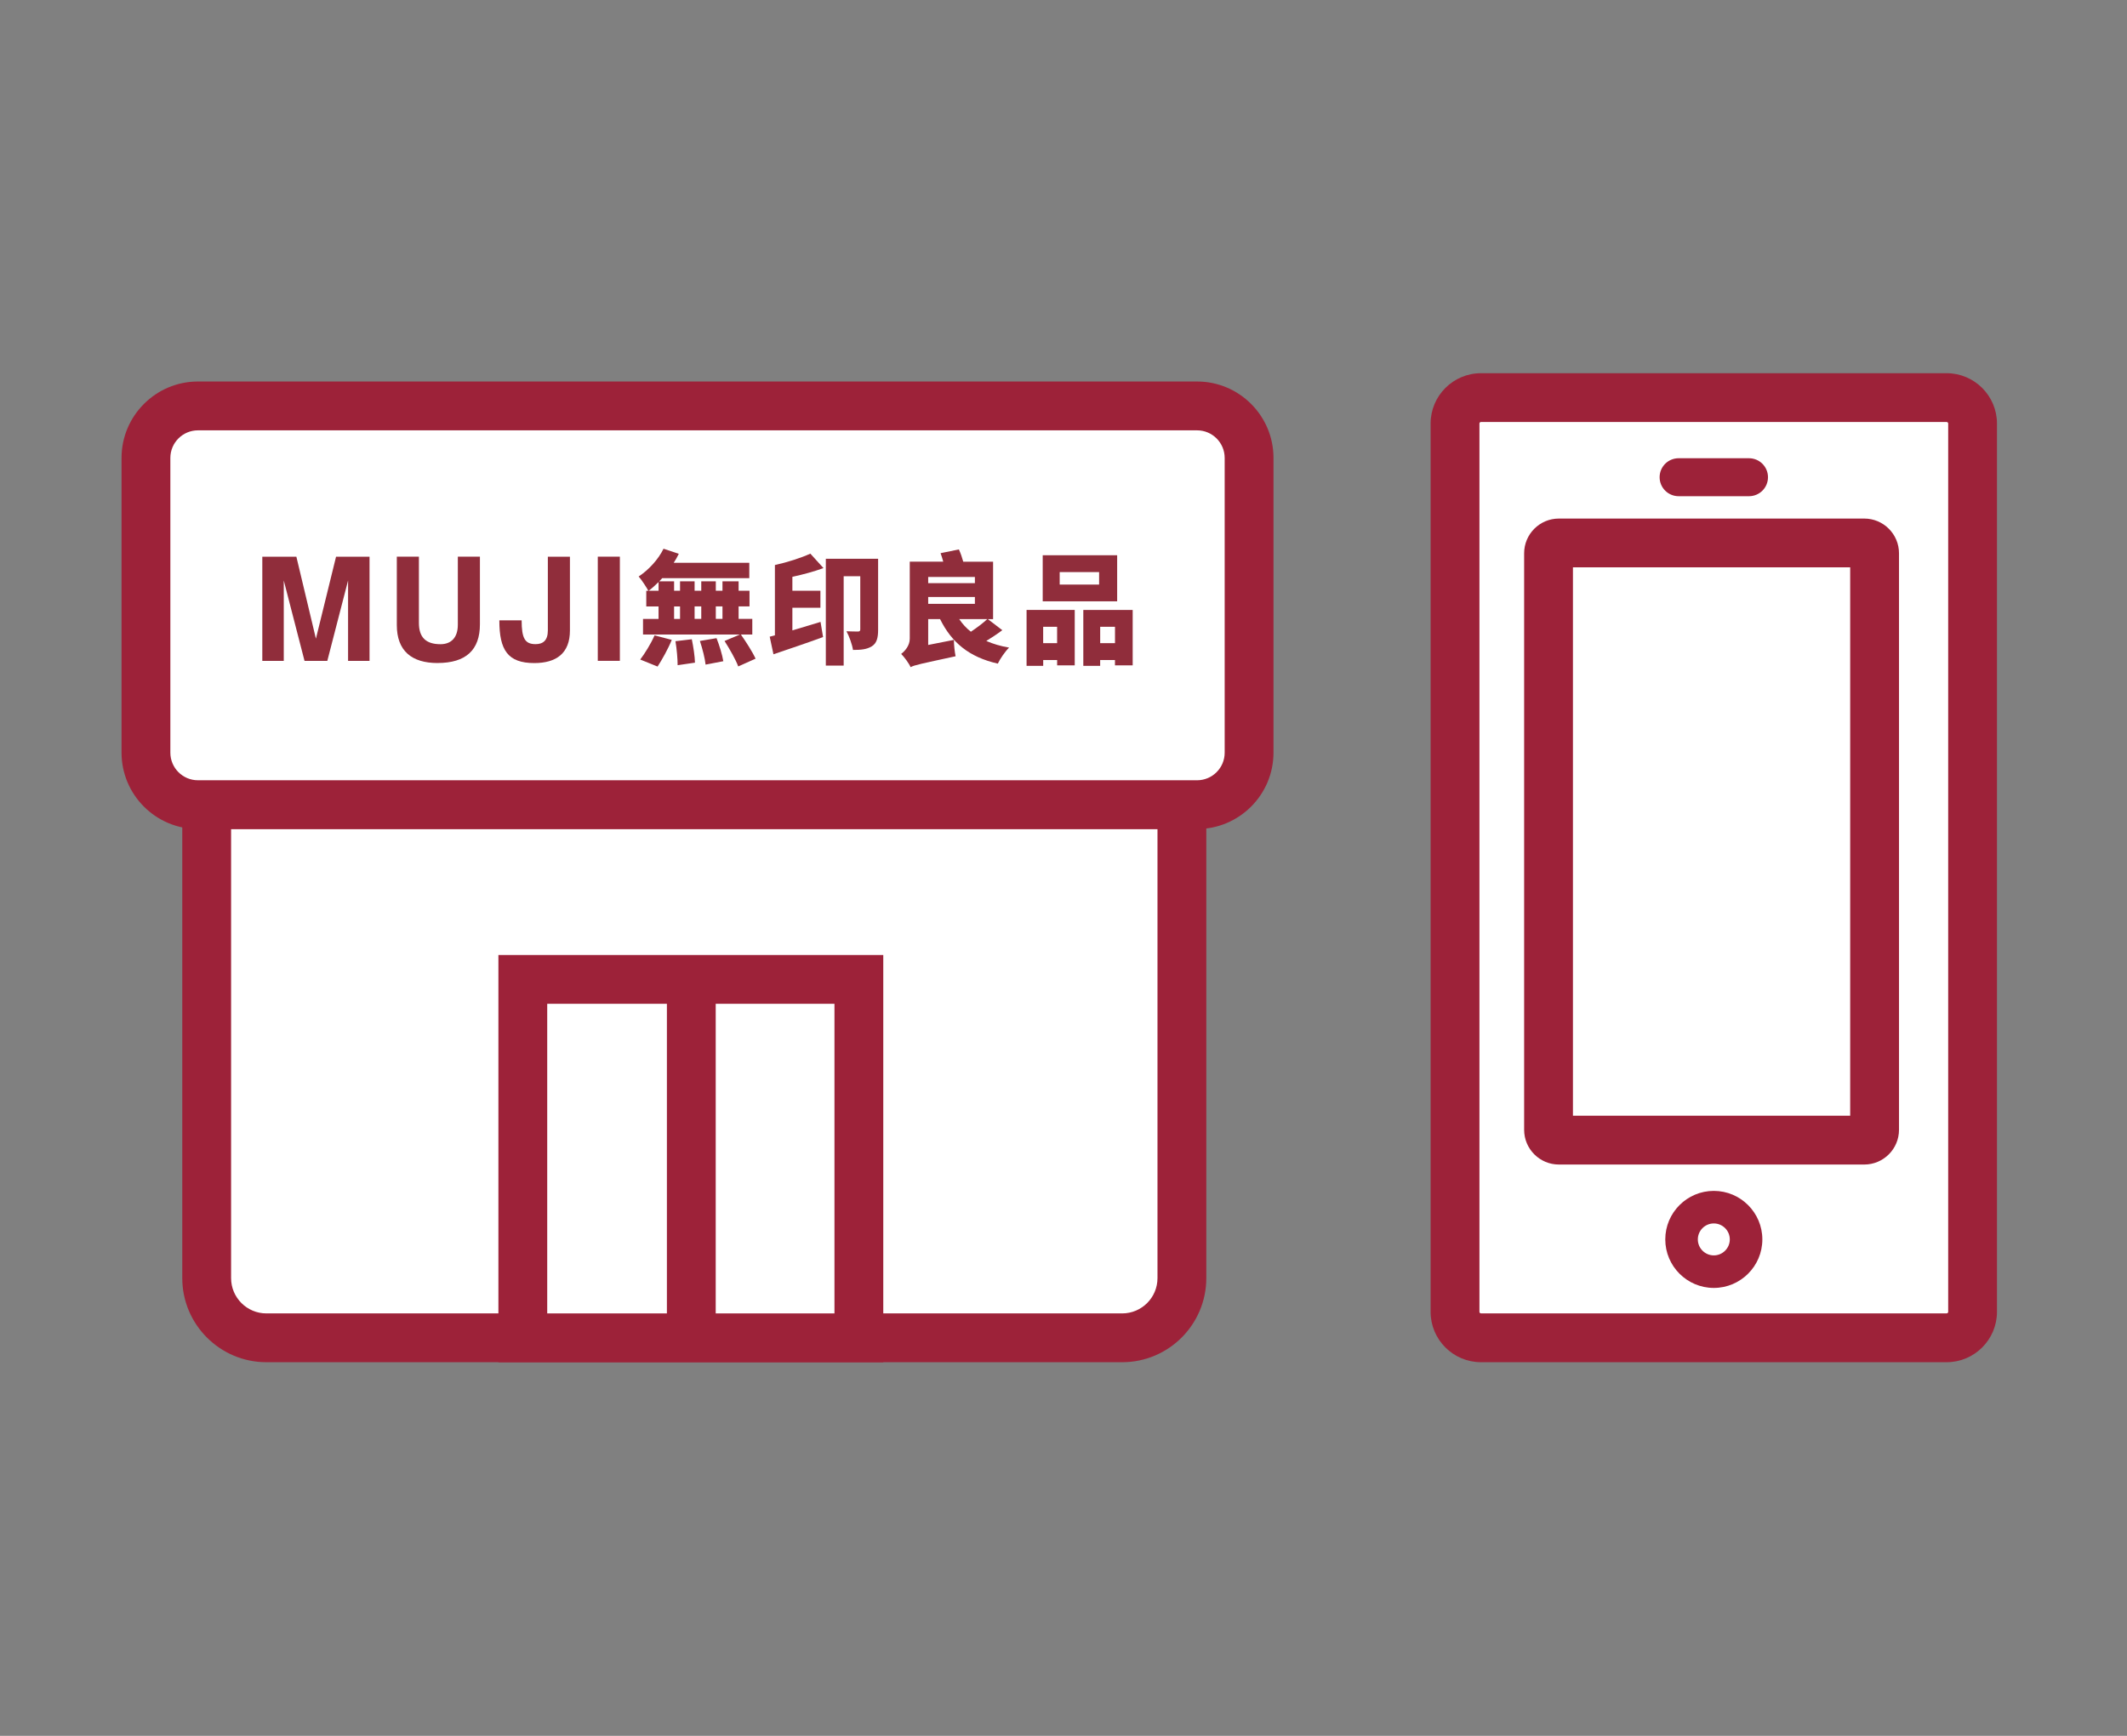 <svg width="245" height="200" viewBox="0 0 245 200" fill="none" xmlns="http://www.w3.org/2000/svg">
<rect x="0" y="0" width="245" height="200" fill="#808080" stroke="none"/>
<path d="M224.222 45.808H170.586C168.935 45.808 167.597 47.147 167.597 48.798V151.15C167.597 152.801 168.935 154.139 170.586 154.139H224.222C225.873 154.139 227.212 152.801 227.212 151.15V48.798C227.212 47.147 225.873 45.808 224.222 45.808Z" fill="white"/>
<path d="M224.222 156.95H170.586C167.386 156.95 164.785 154.346 164.785 151.149V48.801C164.785 45.601 167.39 43 170.586 43H224.222C227.422 43 230.023 45.604 230.023 48.801V151.149C230.023 154.35 227.419 156.95 224.222 156.95ZM170.59 48.619C170.49 48.619 170.411 48.701 170.411 48.797V151.146C170.411 151.246 170.493 151.324 170.59 151.324H224.226C224.326 151.324 224.404 151.242 224.404 151.146V48.801C224.404 48.701 224.322 48.623 224.226 48.623H170.59V48.619Z" fill="#9D2239"/>
<path d="M214.738 134.175H179.558C177.353 134.175 175.559 132.38 175.559 130.176V63.746C175.559 61.541 177.353 59.747 179.558 59.747H214.738C216.943 59.747 218.738 61.541 218.738 63.746V130.176C218.738 132.38 216.943 134.175 214.738 134.175ZM181.181 128.552H213.115V65.369H181.181V128.552Z" fill="#9D2239"/>
<path d="M197.407 148.392C194.324 148.392 191.816 145.884 191.816 142.802C191.816 139.719 194.324 137.211 197.407 137.211C200.489 137.211 202.997 139.719 202.997 142.802C202.997 145.884 200.489 148.392 197.407 148.392ZM197.407 140.961C196.39 140.961 195.566 141.788 195.566 142.802C195.566 143.815 196.394 144.643 197.407 144.643C198.42 144.643 199.248 143.815 199.248 142.802C199.248 141.788 198.42 140.961 197.407 140.961Z" fill="#9D2239"/>
<path d="M201.46 57.171H193.351C192.145 57.171 191.164 56.193 191.164 54.984C191.164 53.775 192.142 52.797 193.351 52.797H201.46C202.666 52.797 203.647 53.775 203.647 54.984C203.647 56.193 202.67 57.171 201.46 57.171Z" fill="#9D2239"/>
<path d="M23.807 92.708H136.137V147.261C136.137 151.057 133.055 154.14 129.259 154.14H30.685C26.889 154.14 23.807 151.057 23.807 147.261V92.708Z" fill="white"/>
<path d="M129.259 156.951H30.685C25.341 156.951 20.995 152.606 20.995 147.261V89.897H138.949V147.261C138.949 152.606 134.603 156.951 129.259 156.951ZM26.618 95.52V147.261C26.618 149.505 28.441 151.328 30.685 151.328H129.259C131.503 151.328 133.326 149.505 133.326 147.261V95.52H26.618Z" fill="#9D2239"/>
<path d="M137.882 46.771H22.801C19.492 46.771 16.811 49.453 16.811 52.761V86.718C16.811 90.026 19.492 92.708 22.801 92.708H137.882C141.19 92.708 143.872 90.026 143.872 86.718V52.761C143.872 49.453 141.19 46.771 137.882 46.771Z" fill="white"/>
<path d="M137.886 95.519H22.801C17.949 95.519 14 91.574 14 86.718V52.758C14 47.906 17.949 43.956 22.801 43.956H137.886C142.738 43.956 146.688 47.902 146.688 52.758V86.718C146.688 91.57 142.738 95.519 137.886 95.519ZM22.801 49.583C21.05 49.583 19.623 51.006 19.623 52.761V86.722C19.623 88.473 21.046 89.9 22.801 89.9H137.886C139.638 89.9 141.065 88.477 141.065 86.722V52.761C141.065 51.01 139.642 49.583 137.886 49.583H22.801Z" fill="#9D2239"/>
<path d="M30.214 64.142H34.138L36.389 73.586L38.708 64.142H42.565V76.144H40.093V66.882L37.702 76.144H35.077L32.686 66.882V76.144H30.214V64.142Z" fill="#902D3B"/>
<path d="M50.403 76.393C47.442 76.393 45.708 75.009 45.708 72.019V64.138H48.252V71.766C48.252 73.429 49.047 74.224 50.738 74.224C51.926 74.224 52.736 73.511 52.736 71.977V64.138H55.28V71.934C55.28 74.895 53.66 76.39 50.403 76.39V76.393Z" fill="#902D3B"/>
<path d="M57.514 71.477H60.086C60.086 73.546 60.464 74.217 61.691 74.217C62.544 74.217 63.104 73.8 63.104 72.64V64.146H65.648V72.64C65.648 75.28 64.071 76.397 61.542 76.397C58.48 76.397 57.517 74.888 57.517 71.481L57.514 71.477Z" fill="#902D3B"/>
<path d="M71.399 76.14H68.856V64.138H71.399V76.14Z" fill="#902D3B"/>
<path d="M85.341 73.111C85.941 73.964 86.683 75.123 87.032 75.89L85.034 76.786C84.756 76.019 84.043 74.774 83.457 73.853L85.216 73.111H74.067V71.309H75.855V69.872H74.442V68.07H74.681C74.471 67.677 73.914 66.814 73.564 66.422C74.695 65.68 75.816 64.481 76.429 63.222L78.188 63.807C78.02 64.156 77.824 64.506 77.603 64.841H86.308V66.614H76.276C76.165 66.739 76.051 66.868 75.941 66.978H77.646V68.066H78.331V66.978H80.008V68.066H80.775V66.978H82.451V68.066H83.219V66.978H85.077V68.066H86.333V69.868H85.077V71.306H86.654V73.108H85.341V73.111ZM73.746 75.987C74.249 75.33 74.963 74.199 75.395 73.207L77.378 73.725C76.961 74.759 76.262 76.001 75.744 76.8L73.746 75.99V75.987ZM75.858 68.066V67.06C75.48 67.439 75.106 67.774 74.713 68.066H75.858ZM77.646 71.309H78.331V69.872H77.646V71.309ZM79.686 73.653C79.868 74.52 80.036 75.651 80.05 76.35L78.053 76.643C78.053 75.944 77.956 74.77 77.803 73.878L79.69 73.653H79.686ZM80.008 69.868V71.306H80.775V69.868H80.008ZM82.534 73.528C82.869 74.367 83.204 75.469 83.315 76.183L81.274 76.575C81.203 75.876 80.91 74.731 80.618 73.85L82.53 73.528H82.534ZM82.451 69.868V71.306H83.219V69.868H82.451Z" fill="#902D3B"/>
<path d="M94.845 65.455C93.743 65.862 92.469 66.197 91.271 66.461V68.066H94.499V70.022H91.271V72.633C92.305 72.326 93.422 71.991 94.514 71.656L94.806 73.4C92.865 74.114 90.739 74.823 89.091 75.384L88.659 73.357L89.258 73.204V65.102C90.71 64.781 92.277 64.278 93.34 63.789L94.849 65.451L94.845 65.455ZM101.146 72.579C101.146 73.475 100.992 74.117 100.418 74.467C99.833 74.831 99.148 74.884 98.252 74.884C98.167 74.285 97.807 73.279 97.5 72.733C98.017 72.761 98.645 72.761 98.841 72.761C99.023 72.761 99.091 72.69 99.091 72.508V66.39H97.179V76.686H95.124V64.377H101.146V72.579Z" fill="#902D3B"/>
<path d="M115.452 72.608C114.877 73.04 114.221 73.475 113.607 73.85C114.374 74.185 115.256 74.449 116.233 74.617C115.787 75.048 115.198 75.901 114.934 76.461C111.609 75.708 109.612 74.017 108.284 71.334H106.914V74.31L109.876 73.725C109.876 74.299 109.972 75.162 110.072 75.612C106.09 76.479 105.348 76.618 104.888 76.868C104.706 76.436 104.135 75.665 103.8 75.344C104.207 75.038 104.792 74.41 104.792 73.585V64.713H108.648C108.552 64.377 108.452 64.028 108.341 63.735L110.45 63.304C110.646 63.721 110.828 64.253 110.953 64.716H114.389V71.338H113.789L115.452 72.608ZM106.914 66.475V67.189H112.294V66.475H106.914ZM106.914 69.576H112.294V68.78H106.914V69.576ZM110.489 71.334C110.853 71.88 111.299 72.369 111.831 72.786C112.501 72.34 113.215 71.809 113.718 71.334H110.489Z" fill="#902D3B"/>
<path d="M118.246 70.275H123.794V76.661H121.767V76.047H120.162V76.718H118.246V70.278V70.275ZM128.681 69.283H120.105V63.974H128.681V69.283ZM120.158 72.216V74.103H121.764V72.216H120.158ZM126.601 65.915H122.06V67.353H126.601V65.915ZM130.469 70.275V76.661H128.428V76.047H126.723V76.718H124.782V70.278H130.469V70.275ZM128.432 74.103V72.216H126.726V74.103H128.432Z" fill="#902D3B"/>
<path d="M98.93 112.844H60.221V154.14H98.93V112.844Z" fill="white"/>
<path d="M101.741 156.951H57.409V110.033H101.741V156.951ZM63.032 151.328H96.118V115.655H63.032V151.328Z" fill="#9D2239"/>
<path d="M82.44 112.109H76.817V154.139H82.44V112.109Z" fill="#9D2239"/>
</svg>
